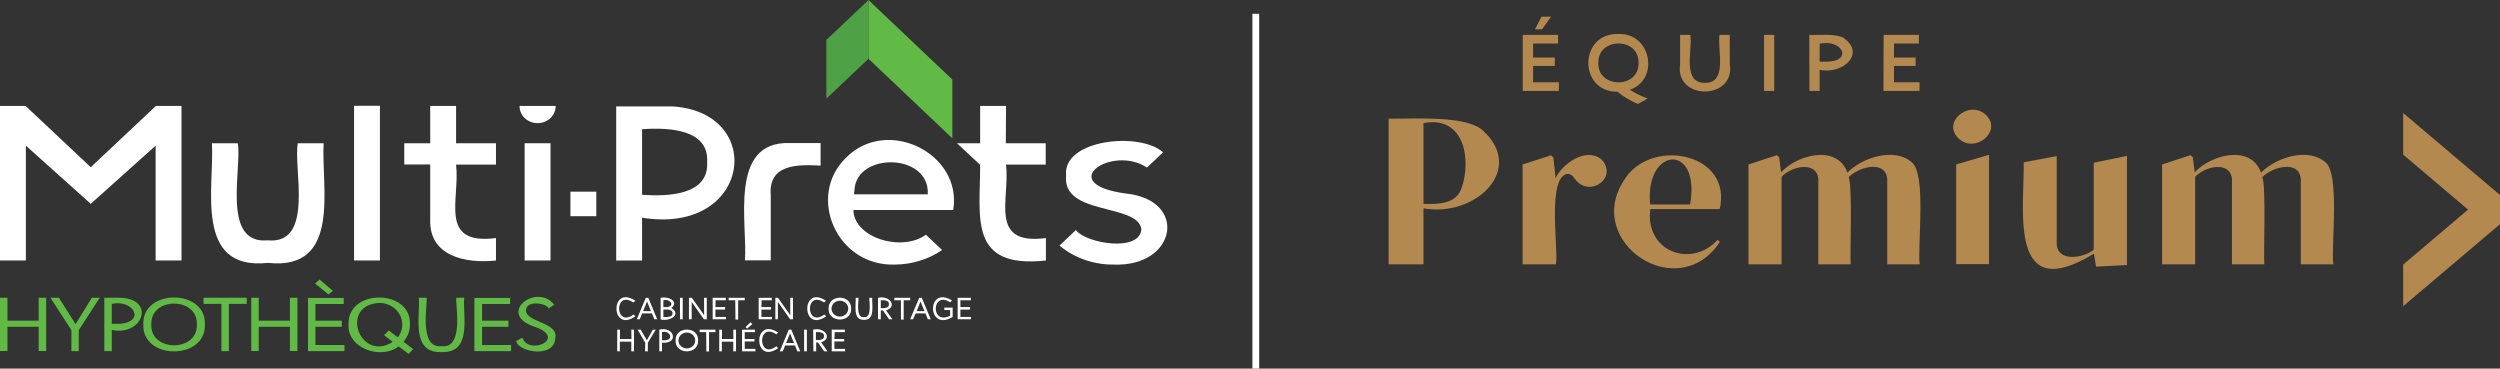 <svg width="373" height="55" viewBox="0 0 373 55" fill="none" xmlns="http://www.w3.org/2000/svg">
<rect x="0" y="0" width="373" height="55" fill="#333333" stroke="none"/>
<g clip-path="url(#clip0_1247_1032)">
<path d="M186.858 2.057H187.87V55H186.858V2.057Z" fill="white"/>
<path d="M218.069 28.049C217.247 30.438 214.72 30.481 212.384 30.423V18.369C218.564 17.186 219.523 23.92 218.069 28.049ZM221.258 19.488C218.853 17.186 210.968 17.749 207.178 17.705V39.438H212.384V31.08C220.056 32.48 227.666 25.335 221.258 19.488ZM238.976 23.819C236.692 21.877 233.154 24.375 232.073 26.59C232.126 26.59 231.768 23.617 231.761 23.494L231.411 23.169L227.172 24.541V39.438H232.126C232.621 37.634 230.665 26.15 233.975 25.927C234.153 25.963 234.32 26.032 234.468 26.132C234.616 26.231 234.741 26.358 234.835 26.504C236.951 29.73 241.502 26.598 238.976 23.819ZM256.709 30.503C257.865 22.563 245.97 20.607 242.248 26.98C236.327 36.183 250.392 45.559 256.602 36.089L256.26 35.793C252.287 40.124 245.376 37.468 246.229 31.188H256.572C256.642 30.965 256.688 30.735 256.709 30.503ZM252.142 30.503H246.206C245.353 21.913 253.778 21.206 252.165 30.517L252.142 30.503ZM296.246 17.092C293.773 14.847 289.602 18.29 292.273 20.701C294.739 22.974 298.864 19.488 296.246 17.092ZM291.862 24.541V39.409H296.764V23.097L291.862 24.541ZM312.381 24.281V37.273C310.775 38.55 306.863 39.128 306.863 36.284V23.292L301.939 24.216C302.015 31.535 299.656 45.624 312.419 37.843C312.457 38.089 312.708 39.583 312.731 39.785L317.343 39.539V23.263L312.381 24.281ZM346.971 24.23C344.452 21.971 339.65 23.422 337.344 25.753C335.822 21.502 329.893 23.061 327.45 25.71L327.168 23.472L326.818 23.148L322.587 24.541V39.438H327.518V26.374C329.269 24.577 333.272 23.949 333.006 27.327V39.438H337.831C337.709 37.554 338.12 28.041 337.542 26.403C339.323 24.7 343.524 23.776 343.28 27.291V39.438H348.136C347.755 36.898 349.171 26.027 346.971 24.23Z" fill="#B38950"/>
<path d="M358.555 39.474L368.235 31.275L358.555 23.068V16.861L373 29.095V33.447L358.555 45.682V39.474Z" fill="#B38950"/>
<path d="M285.256 24.23C282.737 21.971 277.942 23.422 275.629 25.753C274.107 21.502 268.178 23.061 265.735 25.71L265.453 23.472L265.111 23.148L260.872 24.541V39.438H265.811V26.374C267.554 24.577 271.565 23.949 271.291 27.327V39.438H276.116C276.002 37.554 276.405 28.041 275.834 26.403C277.615 24.7 281.816 23.776 281.573 27.291V39.438H286.421C286.048 36.898 287.463 26.028 285.256 24.23ZM227.194 5.204H232.461V6.496H228.739V8.589H231.974V9.838H228.739V12.27H232.583V13.57H227.194V5.204ZM230.056 4.381H229.013L229.995 2.483H231.433L230.056 4.381ZM243.2 13.418C244.027 13.93 244.906 14.36 245.825 14.703L244.379 15.511C243.271 15.059 242.244 14.445 241.335 13.692C235.475 13.743 235.559 4.915 241.434 5.074C246.381 4.858 247.637 11.888 243.162 13.396L243.2 13.418ZM244.471 9.383C244.585 5.522 238.382 5.522 238.473 9.383C238.359 13.252 244.585 13.252 244.471 9.383ZM258.086 9.499C258.992 15.006 249.844 15.035 250.673 9.593V5.204H252.195C252.591 7.239 250.856 12.422 254.395 12.357C257.858 12.422 256.168 7.175 256.556 5.204H258.079L258.086 9.499ZM263.193 5.204H264.715V13.57H263.193V5.204ZM269.944 5.204C271.42 5.269 273.749 4.973 275.028 5.637C278.445 7.983 274.951 11.144 271.489 10.423V13.57H269.966L269.944 5.204ZM272.364 9.203C276.527 9.246 274.989 5.796 271.489 6.511V9.203H272.364ZM281.04 5.204H286.299V6.496H282.585V8.589H285.812V9.838H282.585V12.27H286.39V13.57H281.01L281.04 5.204Z" fill="#B38950"/>
<path d="M129.572 0.007L123.293 5.955V14.717L129.572 8.77V0.007Z" fill="#4FA146"/>
<path d="M129.572 0V0.007V8.777L129.58 8.77L142.092 20.636V11.873L129.572 0Z" fill="#62BA46"/>
<path d="M23.22 38.861H27.079V15.807H23.258L13.539 24.945L3.821 15.807H0V38.861H3.859V21.733L13.539 30.409L23.22 21.733V38.861Z" fill="white"/>
<path d="M52.826 15.785H56.684V38.861H52.826V15.785Z" fill="white"/>
<path d="M91.937 15.879V38.868H95.796V32.48C112.022 35.115 114.404 16.789 100.362 15.879H91.937ZM105.507 24.187C105.781 29.073 99.822 29.348 95.796 29.066V19.279C99.822 18.997 105.788 19.279 105.507 24.165V24.187ZM31.615 21.372C32.033 27.745 28.829 40.434 39.986 39.222C51.068 40.42 47.879 27.716 48.29 21.372H44.431C43.738 25.046 46.95 36.529 39.948 35.858C32.962 36.508 36.143 25.032 35.473 21.372H31.615ZM64.188 32.776C64.021 38.226 69.44 39.352 73.999 38.868V35.519C65.353 36.623 68.671 29.745 68.047 24.562H73.999V21.372H68.047V15.807H64.188V21.372H60.315V24.541H64.188V32.776Z" fill="white"/>
<path d="M117.813 21.343C108.612 21.04 111.588 33.57 111.139 38.846H114.997V29.175C114.571 24.346 119.259 24.555 122.433 24.707V21.343H117.813ZM133.567 39.474C136.078 39.451 138.52 38.695 140.562 37.309L138.149 35.021C134.542 37.641 127.41 35.497 127.327 31.333H142.221C143.621 22.902 132.327 17.287 126.185 23.573C120.332 29.283 124.815 39.799 133.567 39.474ZM127.479 28.402C127.73 22.628 138.766 22.823 138.423 28.994H127.41L127.479 28.402ZM166.172 39.474C175.563 39.843 177.329 29.824 167.968 28.871C157.214 27.428 165.928 21.524 171.126 25.003L173.524 22.729C170.091 19.604 158.477 20.795 159.063 26.201C158.454 32.206 169.718 30.3 170.297 34.176C170.091 37.677 162.054 36.342 160.517 34.328L158.074 36.645C160.314 38.501 163.197 39.508 166.172 39.474ZM150.098 15.807H146.239V21.372H142.784L146.239 24.598C146.239 32.538 144.474 40.11 156.049 38.868V35.519C147.426 36.645 150.722 29.68 150.098 24.562H156.019V21.372H150.067L150.098 15.807Z" fill="white"/>
<path d="M85.11 28.597H88.969V32.257H85.11V28.597Z" fill="white"/>
<path d="M78.276 21.372H82.135V38.861H78.276V21.372Z" fill="white"/>
<path d="M80.209 18.369C80.564 18.371 80.916 18.306 81.244 18.178C81.572 18.05 81.871 17.861 82.121 17.623C82.372 17.384 82.57 17.101 82.704 16.789C82.839 16.478 82.906 16.144 82.903 15.807H77.515C77.512 16.144 77.579 16.478 77.713 16.789C77.848 17.101 78.046 17.384 78.297 17.623C78.547 17.861 78.846 18.05 79.174 18.178C79.502 18.306 79.854 18.371 80.209 18.369Z" fill="white"/>
<path d="M5.769 44.426H6.888V52.365H5.769V48.757H1.111V52.365H0V44.426H1.111V47.847H5.769V44.426ZM10.655 49.262L7.535 44.426H8.783L11.279 48.36L13.699 44.426H14.879L11.751 49.262V52.387H10.655V49.262ZM15.564 44.426H17.961C23.289 44.621 21.302 50.2 16.675 49.226V52.387H15.564V44.426ZM17.893 48.316C21.774 47.977 19.917 44.642 16.675 45.335V48.316H17.893Z" fill="#62BA46"/>
<path d="M30.565 48.403C30.785 53.766 21.165 53.766 21.386 48.403C21.165 43.047 30.785 43.047 30.565 48.403ZM29.37 48.403C29.552 44.26 22.398 44.26 22.581 48.403C22.398 52.553 29.552 52.553 29.37 48.403Z" fill="#62BA46"/>
<path d="M33.03 45.335H30.367V44.426H36.813V45.335H34.149V52.387H33.03V45.335ZM43.259 44.426H44.378V52.365H43.259V48.757H38.602V52.365H37.49V44.426H38.602V47.847H43.259V44.426ZM47.065 47.847H50.992V48.757H47.065V51.478H51.395V52.387H45.953V44.447H51.281V45.357H47.065V47.847ZM47.689 41.705L49.667 43.401L49.005 43.935L47.004 42.297L47.689 41.705ZM61.167 48.403C61.175 49.345 60.833 50.26 60.201 50.987L61.647 52.084L60.962 52.806L59.485 51.687C56.715 53.766 51.791 51.882 52.004 48.432C51.753 43.047 61.388 43.047 61.167 48.403ZM58.001 49.305L59.363 50.33C59.735 49.849 59.958 49.28 60.009 48.686C60.06 48.091 59.936 47.495 59.651 46.964C59.367 46.432 58.933 45.986 58.397 45.674C57.861 45.363 57.245 45.198 56.616 45.198C50.558 45.472 53.678 54.134 58.602 51.008L57.301 50.013L58.001 49.305ZM68.123 44.426H69.257C69.021 47.06 70.521 52.726 65.871 52.524C61.236 52.726 62.72 47.053 62.491 44.426H63.603C64.006 44.426 62.217 52.106 65.886 51.644C69.501 52.113 67.735 44.426 68.123 44.426ZM71.929 47.847H75.856V48.757H71.929V51.478H76.252V52.387H70.779V44.447H76.107V45.357H71.929V47.847ZM79.912 48.807C73.907 46.909 80.004 42.087 82.69 45.451L81.853 46.028C81.663 45.249 78.39 44.678 78.481 46.382C78.573 48.085 83.269 48.093 82.858 50.366C82.797 53.564 77.233 52.532 77.02 50.864L77.949 50.388C78.877 53.094 84.623 50.525 79.912 48.807Z" fill="#62BA46"/>
<path d="M94.479 45.126C91.595 43.184 91.724 49.002 94.525 46.923L94.799 47.19C91.069 49.81 90.993 42.354 94.799 44.873L94.479 45.126ZM96.351 44.433H96.732L98.056 47.638H97.63L97.272 46.764H95.803L95.446 47.638H95.012L96.351 44.433ZM95.956 46.418H97.12L96.541 44.974L95.956 46.418ZM98.566 44.433C99.73 44.166 101.374 44.989 100.172 45.949C101.694 46.909 100.027 47.984 98.566 47.667V44.433ZM99.532 45.826C100.796 45.624 99.936 44.52 98.977 44.801V45.826H99.532ZM100.339 46.743C100.408 46.144 99.456 46.158 98.977 46.187V47.291C99.456 47.32 100.408 47.342 100.339 46.743ZM101.45 44.433H101.861V47.638H101.45V44.433ZM103.224 44.433L105.05 47.017V44.433H105.454V47.638H105.027L103.201 45.047V47.638H102.79V44.433H103.224ZM116.078 44.433L117.905 47.017V44.433H118.316V47.638H117.89L116.063 45.047V47.638H115.682V44.433H116.078ZM106.74 45.819H108.178V46.194H106.74V47.291H108.323V47.638H106.329V44.433H108.292V44.801H106.77L106.74 45.819ZM109.7 44.801H108.719V44.433H111.116V44.801H110.134V47.688H109.731L109.7 44.801ZM113.605 45.819H115.043V46.194H113.605V47.291H115.188V47.638H113.194V44.433H115.157V44.801H113.635L113.605 45.819ZM122.951 45.126C120.066 43.184 120.196 49.002 122.996 46.923L123.27 47.19C119.541 49.81 119.465 42.354 123.232 44.873L122.951 45.126ZM126.992 46.05C127.076 48.215 123.544 48.215 123.628 46.05C123.544 43.87 127.098 43.87 126.992 46.05ZM126.558 46.05C126.558 45.736 126.427 45.435 126.193 45.213C125.958 44.991 125.641 44.866 125.31 44.866C124.979 44.866 124.661 44.991 124.427 45.213C124.193 45.435 124.062 45.736 124.062 46.05C124.062 46.364 124.193 46.665 124.427 46.887C124.661 47.109 124.979 47.234 125.31 47.234C125.641 47.234 125.958 47.109 126.193 46.887C126.427 46.665 126.558 46.364 126.558 46.05ZM129.724 44.433H130.143C130.044 45.422 130.637 47.789 128.902 47.717C127.167 47.789 127.753 45.422 127.662 44.433H128.065C128.225 44.39 127.532 47.515 128.902 47.32C130.257 47.515 129.572 44.39 129.724 44.433ZM131.003 44.433C132.768 44.014 133.933 45.768 132.198 46.31L133.141 47.638H132.654L131.733 46.317H131.414V47.638H131.003V44.433ZM132.624 45.386C132.669 44.801 131.908 44.765 131.414 44.801V45.971C131.908 46.007 132.669 45.978 132.624 45.386ZM134.42 44.801H133.438V44.433H135.805V44.801H134.831V47.688H134.42V44.801ZM137.152 44.433H137.533L138.865 47.638H138.438L138.081 46.764H136.612L136.231 47.638H135.79L137.152 44.433ZM136.764 46.418H137.928L137.342 44.974L136.764 46.418ZM140.881 45.891H142.137V47.291C138.248 49.615 138.233 42.477 142.046 44.83L141.757 45.104C139.024 43.314 138.781 48.591 141.757 47.111V46.259H140.904L140.881 45.891ZM143.294 45.819H144.732V46.194H143.294V47.291H144.877V47.638H142.883V44.433H144.854V44.801H143.294V45.819ZM94.19 49.182H94.593V52.416H94.19V50.972H92.477V52.416H92.089V49.182H92.5V50.575H94.213L94.19 49.182ZM96.275 51.146L95.134 49.182H95.59L96.511 50.77L97.409 49.182H97.843L96.656 51.146V52.416H96.245L96.275 51.146ZM98.368 49.182C100.651 48.641 101.321 51.348 98.772 51.131V52.416H98.368V49.182ZM99.221 50.763C100.613 50.698 99.913 49.218 98.772 49.55V50.763H99.221Z" fill="white"/>
<path d="M104.16 50.799C104.244 52.965 100.712 52.965 100.796 50.799C100.712 48.627 104.266 48.627 104.16 50.799ZM103.726 50.799C103.726 50.485 103.595 50.184 103.36 49.962C103.126 49.74 102.809 49.615 102.478 49.615C102.147 49.615 101.829 49.74 101.595 49.962C101.361 50.184 101.23 50.485 101.23 50.799C101.23 51.113 101.361 51.414 101.595 51.636C101.829 51.858 102.147 51.983 102.478 51.983C102.809 51.983 103.126 51.858 103.36 51.636C103.595 51.414 103.726 51.113 103.726 50.799ZM105.362 49.55H104.381V49.182H106.747V49.55H105.789V52.438H105.385L105.362 49.55ZM109.404 49.182H109.815V52.416H109.404V50.972H107.699V52.416H107.311V49.182H107.722V50.575H109.426L109.404 49.182ZM111.116 50.575H112.562V50.944H111.116V52.048H112.707V52.416H110.713V49.182H112.638V49.55H111.116V50.575ZM112.242 48.36L111.481 49.024L111.238 48.807L111.961 48.085L112.242 48.36Z" fill="white"/>
<path d="M115.819 49.875C112.935 47.941 113.064 53.758 115.819 51.673L116.101 51.94C112.372 54.567 112.296 47.111 116.101 49.623L115.819 49.875ZM117.684 49.182H118.064L119.396 52.416H118.97L118.612 51.543H117.144L116.786 52.416H116.344L117.684 49.182ZM117.296 51.175H118.46L117.874 49.731L117.296 51.175ZM119.975 49.182H120.386V52.416H119.975V49.182ZM121.322 49.182C123.088 48.764 124.244 50.525 122.517 51.066L123.46 52.416H122.966L122.045 51.095H121.771V52.416H121.36L121.322 49.182ZM122.943 50.142C122.989 49.55 122.22 49.522 121.733 49.55V50.727C122.22 50.763 122.989 50.727 122.943 50.142ZM124.496 50.575H125.942V50.944H124.496V52.048H126.086V52.416H124.092V49.182H126.056V49.55H124.534L124.496 50.575Z" fill="white"/>
</g>
<defs>
<clipPath id="clip0_1247_1032">
<rect width="373" height="55" fill="white"/>
</clipPath>
</defs>
</svg>

